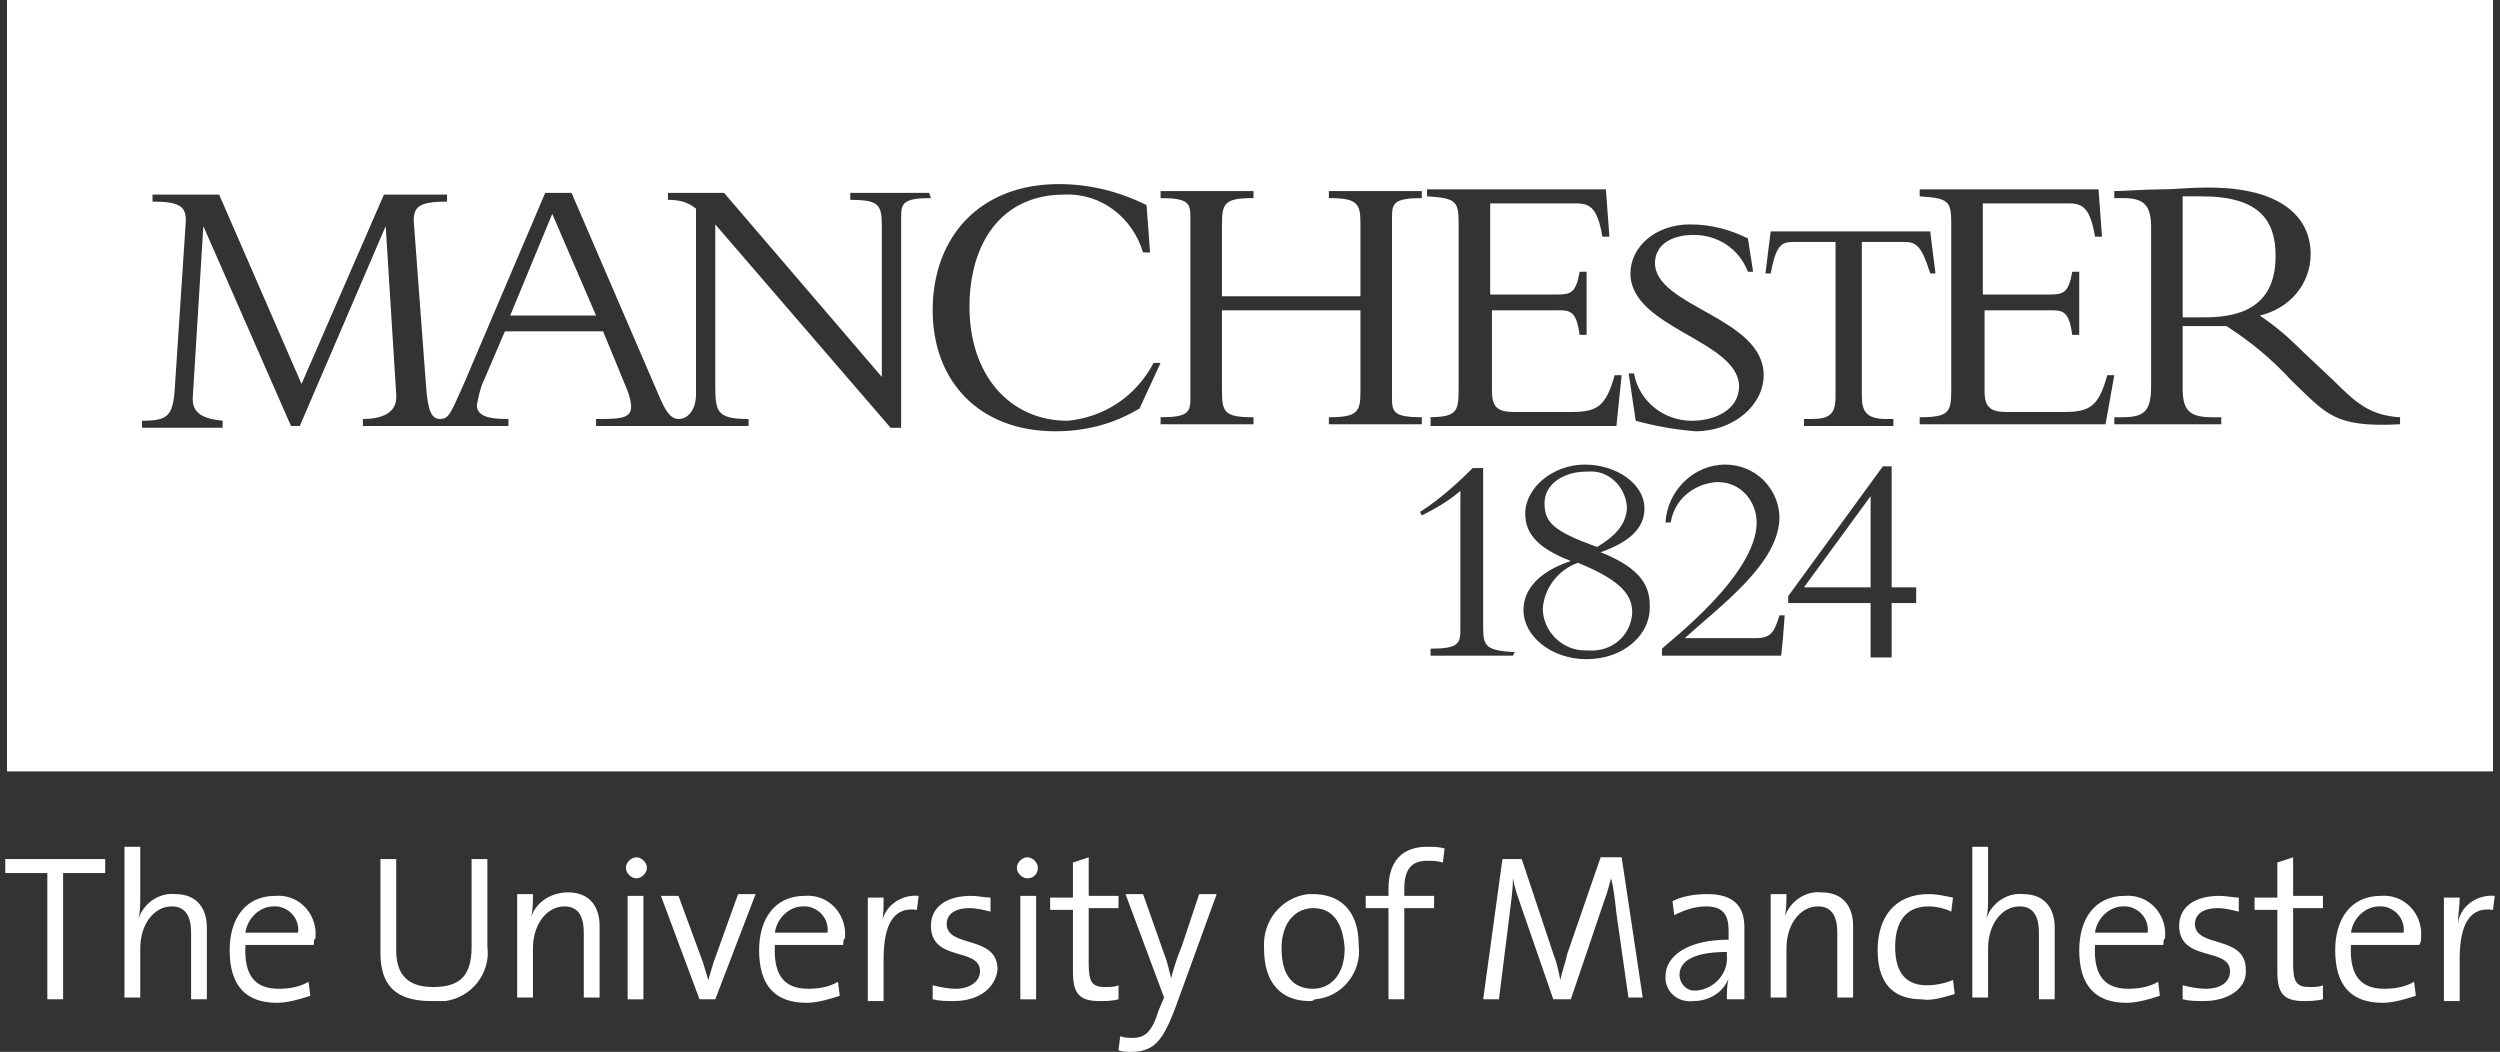 <svg id="Layer_1" xmlns="http://www.w3.org/2000/svg" viewBox="-176.3 367 142.6 60"><rect x="-176.3" y="367" width="142.6" height="60" fill="#333333" stroke="none"/><style>.st0{fill:#FFFFFF;}</style><title>MSA_Website_SVGs</title><path class="st0" d="M-86.3 399.1c-1.1.4-1.9 1.4-2 2.6 0 1.3 1.1 2.4 2.4 2.4h.2c1.3.1 2.4-.8 2.5-2.1v-.1c0-1.1-.9-1.9-3.1-2.8zM-147.2 385h4.9l-2.5-5.8zM-83.5 395.9c-.1-1.2-1.1-2.1-2.2-2h-.1c-1.3 0-2.4.7-2.4 1.8s.5 1.6 3 2.5c1-.6 1.7-1.3 1.7-2.3zM-69.6 400.5v-5.2l-3.8 5.2zM-50.7 378.2h-1.1v6.9h1.3c2.4 0 4-.9 4-3.5 0-2-.9-3.4-4.2-3.4z"/><path class="st0" d="M-175.9 367v44h141.8v-44h-141.8zm92.6 15.6c0-1.5 1.4-2.8 3.4-2.8 1.2 0 2.3.3 3.3.8l.3 1.9h-.3c-.5-1.3-1.7-2.1-3.1-2.1-1.3 0-2.2.6-2.2 1.6 0 2.5 6.2 3.1 6.2 6.4 0 1.7-1.7 3.2-3.9 3.2-1.2-.1-2.3-.3-3.4-.6l-.4-2.7h.3c.3 1.6 1.7 2.7 3.3 2.7 1.3 0 2.7-.6 2.7-2-.1-2.6-6.2-3.3-6.2-6.4zm-11.6 8.2c1.7 0 1.8-.3 1.8-1.6v-9.4c0-1.3-.1-1.5-1.8-1.6v-.4h10.2l.2 2.7h-.4c-.3-1.8-.8-1.9-1.6-1.9h-4.8v5.2h3.8c.8 0 1.1-.1 1.3-1.3h.4v3.6h-.4c-.2-1.5-.6-1.4-1.5-1.4h-3.5v4.6c0 1 .4 1.2 1.3 1.2h3.2c1.5 0 2-.3 2.5-2.1h.4l-.3 2.9h-10.6v-.5zm-28.3-12.5c-1.6 0-1.7.3-1.7 1.1v12h-.6l-10-11.6v9.2c0 1.5.1 1.9 1.9 1.9v.4h-8.7v-.4h.3c1.2 0 1.7-.1 1.7-.7 0-.3-.1-.6-.2-.9l-1.4-3.4h-5.6l-1.2 2.8c-.2.4-.3.9-.4 1.4 0 .6.6.8 1.7.8h.1v.4h-8.3v-.4c1 0 2-.3 1.9-1.4l-.6-9.6-4.9 11.4h-.5l-5-11.4-.6 9.7c-.1 1.1.8 1.3 1.7 1.4v.4h-4.6v-.4c1.6 0 1.8-.3 1.9-2.3l.6-9.1c0-.8-.3-1.1-1.9-1.1v-.4h3.8l4.7 10.8 4.7-10.8h3.6v.4c-1.6 0-1.9.3-1.9 1.1l.7 9.4c.1 1.4.3 1.9.8 1.9s.6-.3 1.4-2.1l4.6-10.8h1.5l5 11.6c.3.7.6 1.3 1.1 1.3.6 0 1-.6 1-1.4v-10.6c-.5-.4-1-.5-1.6-.5v-.4h3.2l9 10.5V380c0-1.3-.1-1.6-1.8-1.6v-.4h4.5l.1.3zm11.9 12c-1.5.9-3.1 1.3-4.8 1.3-4.4 0-7-2.9-7-6.9 0-4.2 2.7-7.2 7.2-7.2 1.7 0 3.4.4 5 1.2l.2 2.7h-.4c-.6-2-2.4-3.4-4.5-3.3-3.6 0-5.4 2.8-5.4 6.4 0 3.9 2.3 6.5 5.6 6.5 2.1-.2 3.9-1.4 4.9-3.3h.4l-1.2 2.6zm4.7-5.6v4.5c0 1.3.1 1.6 1.8 1.6v.4h-5.3v-.4c1.6 0 1.7-.3 1.7-1.1v-10.3c0-.8-.1-1.1-1.7-1.1v-.4h5.3v.4c-1.7 0-1.8.3-1.8 1.6v4h7.9v-4.2c0-1.1-.2-1.4-1.8-1.4v-.4h5.3v.4c-1.6 0-1.7.3-1.7 1.1v10.3c0 .8.1 1.1 1.7 1.1v.4h-5.3v-.4c1.6 0 1.8-.3 1.8-1.4v-4.7h-7.9zm16.6 19.7h-4.7v-.4c1.6 0 1.7-.3 1.7-1.1V395c-.7.6-1.4 1-2.2 1.4l-.1-.2c1.1-.7 2.1-1.6 3-2.5h.6v9.1c0 1.1.2 1.3 1.8 1.4l-.1.2zm4.2.2c-2 0-3.6-1.3-3.6-2.8 0-1.2.9-2.2 2.7-2.8-1.8-.7-2.6-1.5-2.6-2.7 0-1.5 1.6-2.8 3.4-2.8s3.4 1.1 3.4 2.5c0 1.1-.8 1.9-2.5 2.5 2 .8 2.8 1.7 2.8 3 .1 1.7-1.5 3.1-3.6 3.1zm11.2-1.2l-.1 1h-6.8v-.4c.4-.4 5.4-4.2 5.4-7.2 0-1.2-.9-2.3-2.2-2.3h-.1c-1.3.1-2.4 1-2.6 2.3h-.3c.1-1.8 1.6-3.3 3.4-3.3 1.7 0 3 1.3 3.1 2.9v.1c0 2.6-3.3 5-5.4 6.9h4c.9 0 1.1-.3 1.4-1.3h.3l-.1 1.3zm7.6-2h-1.4v3.1h-1.2v-3.1h-4.7v-.4l5.4-7.4h.5v6.9h1.4v.9zm-.7-20.6h-2.4v8.8c0 .9.3 1.3 1.4 1.3h.4v.4h-5.1v-.4h.4c1.1 0 1.4-.3 1.4-1.3v-8.8H-74c-.7 0-1 .2-1.3 1.8h-.3l.3-2.4h9.1l.3 2.4h-.3c-.5-1.6-.8-1.8-1.5-1.8zm11.5 10.4h-10.6v-.4c1.7 0 1.8-.3 1.8-1.6v-9.4c0-1.3-.1-1.5-1.8-1.6v-.4h10.2l.2 2.7h-.4c-.3-1.8-.8-1.9-1.6-1.9h-4.8v5.2h3.8c.8 0 1.1-.1 1.3-1.3h.4v3.6h-.4c-.2-1.5-.6-1.4-1.5-1.4h-3.5v4.6c0 1 .4 1.2 1.3 1.2h3.2c1.5 0 2-.3 2.5-2.1h.4l-.5 2.8zm16.8 0c-3.8.2-4.2-.6-6.2-2.5-1.1-1.2-2.3-2.2-3.7-3.1h-2.5v3.6c0 1.3.5 1.6 1.7 1.6h.5v.4h-6.1v-.4h.4c1.3 0 1.7-.3 1.7-1.8v-9c0-1.3-.4-1.7-1.6-1.7h-.5v-.4c.5 0 1.8-.1 2.7-.1.9 0 1.3-.1 2.7-.1 4 0 5.8 1.6 5.8 3.8 0 1.7-1.2 3.1-2.9 3.5.9.6 1.7 1.3 2.5 2.1l1.7 1.6c1.3 1.3 2.1 2 3.8 2.1v.4zM-172.7 416.8v7.2h-.9v-7.2h-2.4v-.8h5.7v.8h-2.4zM-165.4 424v-3.8c0-.9-.3-1.5-1.1-1.5-1 0-1.8 1-1.8 2.4v2.8h-.9v-8.6h.9v2.9c0 .4 0 .8-.1 1.2.3-.9 1.2-1.5 2.1-1.4 1.3 0 1.8.9 1.8 1.9v4.1h-.9zM-158.4 420.9h-3.9c-.1 1.8.6 2.5 1.9 2.5.6 0 1.2-.1 1.7-.4l.1.8c-.6.2-1.3.4-1.9.4-1.8 0-2.7-1-2.7-3 0-1.8.9-3.1 2.6-3.1 1.2-.1 2.2.8 2.3 2v.4c-.1.1-.1.2-.1.4zm-2.3-2.2c-.8 0-1.5.7-1.6 1.5h3c.1-.7-.4-1.4-1.2-1.5h-.2zM-151.7 424.1c-2.5 0-2.9-1.4-2.9-2.8V416h.9v5.2c0 1.1.4 2.1 2.1 2.1 1.5 0 2.2-.6 2.2-2.3v-5h.9v5c.2 1.5-.9 2.9-2.4 3.1h-.8zM-143 424v-3.8c0-.9-.3-1.5-1.1-1.5-1 0-1.8 1-1.8 2.4v2.8h-.9V418h.9c0 .4 0 .9-.1 1.3.3-.9 1.2-1.4 2.1-1.4 1.3 0 1.8.9 1.8 1.9v4.1h-.9zM-140 417.1c-.3 0-.6-.3-.6-.6s.3-.6.6-.6.6.3.6.6-.3.6-.6.6zm-.5 6.9v-5.9h.9v5.9h-.9zM-135.5 424h-.9l-2.2-5.9h1l1.4 3.8.3 1c.1-.3.2-.7.3-1l1.4-3.9h1l-2.3 6zM-128.2 420.9h-3.9c-.1 1.8.6 2.5 1.9 2.5.6 0 1.2-.1 1.7-.4l.1.8c-.6.2-1.3.4-1.9.4-1.8 0-2.7-1-2.7-3 0-1.8.9-3.1 2.6-3.1 1.2-.1 2.2.8 2.3 2v.4c-.1.1-.1.2-.1.4zm-2.3-2.2c-.8 0-1.5.7-1.6 1.5h3c.1-.7-.4-1.4-1.2-1.5h-.2zM-124 418.9c-1.3-.2-1.9.8-1.9 2.8v2.4h-.9v-5.9h.9c0 .5 0 1-.1 1.5.1-1 1.1-1.7 2.1-1.6l-.1.8zM-121.9 424.1c-.4 0-.8 0-1.2-.1v-.8c.4.1.9.2 1.3.2.8 0 1.4-.4 1.4-1 0-1.4-2.8-.5-2.8-2.6 0-1 .8-1.7 2.3-1.7.4 0 .8.1 1.1.1v.8c-.4-.1-.8-.2-1.2-.2-.9 0-1.3.4-1.3.9 0 1.4 2.9.6 2.9 2.6-.1 1-1 1.8-2.5 1.8zM-117.7 417.1c-.3 0-.6-.3-.6-.6s.3-.6.6-.6.6.3.6.6-.2.6-.6.6zm-.4 6.9v-5.9h.9v5.9h-.9zM-113.6 424.1c-1.2 0-1.5-.5-1.5-1.7v-3.5h-1.3v-.7h1.3v-2l.9-.3v2.2h1.7v.7h-1.7v3.2c0 1 .2 1.3.9 1.3.3 0 .6 0 .8-.1v.8c-.4.1-.7.1-1.1.1zM-109.3 424.6c-.7 1.8-1.2 2.4-2.5 2.4-.2 0-.5 0-.7-.1l.1-.8c.2.1.5.1.7.1.7 0 1.1-.3 1.5-1.6l.3-.7-2.2-5.9h1l1.2 3.4c.2.5.3 1 .4 1.4.1-.4.3-1.1.6-1.8l1-3h1l-2.4 6.6zM-101.6 424.1c-1.6 0-2.6-1-2.6-3-.1-1.6 1-2.9 2.5-3.1h.3c1.4 0 2.6.8 2.6 2.9.2 1.6-1 3-2.5 3.1-.1.1-.2.1-.3.1zm.2-5.3c-.9 0-1.8.7-1.8 2.3s.7 2.3 1.8 2.3c.9 0 1.8-.7 1.8-2.3-.1-1.5-.7-2.3-1.8-2.3zM-94 416.2c-.3-.1-.6-.1-.9-.1-.9 0-1.3.5-1.3 1.6v.4h1.7v.7h-1.7v5.2h-.9v-5.2h-1.3v-.7h1.3v-.4c0-1.6.8-2.4 2.2-2.4.3 0 .7 0 1 .1l-.1.8zM-83.4 424l-.7-4.9c-.1-1-.2-1.6-.3-2-.1.3-.2.8-.4 1.3l-1.9 5.6h-1l-1.8-5.2c-.2-.6-.4-1.1-.5-1.7 0 .6-.1 1.3-.2 2.1l-.6 4.8h-.9l1.1-8h1.1l1.8 5.4c.2.5.3 1 .4 1.5.1-.5.3-1 .4-1.5l1.9-5.5h1.2l1.2 8h-.8zM-77.8 424c0-.4 0-.8.1-1.2-.3.8-1.1 1.3-2 1.3-.8.1-1.5-.4-1.6-1.2v-.2c0-1.2 1.3-2.1 3.6-2.1v-.5c0-.9-.3-1.4-1.3-1.4-.6 0-1.2.2-1.8.5l-.1-.8c.6-.3 1.3-.4 2-.4 1.6 0 2.1.8 2.1 1.9v4.1h-1zm0-2.7c-2.2 0-2.7.7-2.7 1.3 0 .5.4.9.8.9h.2c1-.1 1.8-1 1.7-2v-.2zM-71.5 424v-3.8c0-.9-.3-1.5-1.1-1.5-1 0-1.8 1-1.8 2.4v2.8h-.9V418h.9c0 .4 0 .9-.1 1.3.3-.9 1.2-1.5 2.1-1.4 1.3 0 1.8.9 1.8 1.9v4.1h-.9zM-66.7 424c-1.3 0-2.5-.6-2.5-2.8 0-1.9 1-3.2 2.9-3.2.5 0 .9.1 1.4.2l-.1.8c-.4-.2-.9-.3-1.3-.3-1.3 0-1.9.9-1.9 2.3 0 1.2.4 2.2 1.8 2.2.5 0 1-.1 1.5-.3l.1.8c-.7.2-1.3.4-1.9.3zM-60 424v-3.8c0-.9-.3-1.5-1.1-1.5-1 0-1.8 1-1.8 2.4v2.8h-.9v-8.6h.9v2.9c0 .4 0 .8-.1 1.2.3-.9 1.2-1.5 2.1-1.4 1.3 0 1.8.9 1.8 1.9v4.1h-.9zM-52.9 420.9h-3.9c-.1 1.8.6 2.5 1.9 2.5.6 0 1.2-.1 1.7-.4l.1.8c-.6.2-1.3.4-1.9.4-1.8 0-2.7-1-2.7-3 0-1.8.9-3.1 2.6-3.1 1.2-.1 2.2.8 2.3 2v.4c-.1.1-.1.2-.1.4zm-2.3-2.2c-.8 0-1.5.7-1.6 1.5h3c.1-.7-.4-1.4-1.2-1.5h-.2zM-50.6 424.1c-.4 0-.8 0-1.2-.1v-.8c.4.1.9.2 1.3.2.9 0 1.4-.4 1.4-1 0-1.4-2.9-.5-2.9-2.6 0-1 .8-1.7 2.3-1.7.4 0 .8.1 1.1.1v.8c-.4-.1-.8-.2-1.2-.2-.9 0-1.3.4-1.3.9 0 1.4 2.9.6 2.9 2.6.1 1-.9 1.8-2.4 1.8zM-44.9 424.1c-1.2 0-1.5-.5-1.5-1.7v-3.5h-1.3v-.7h1.3v-2l.9-.3v2.2h1.7v.7h-1.7v3.2c0 1 .2 1.3.9 1.3.3 0 .6 0 .8-.1v.8c-.4.1-.8.1-1.1.1zM-38.3 420.9h-3.9c-.1 1.8.6 2.5 1.9 2.5.6 0 1.2-.1 1.7-.4l.1.8c-.6.2-1.3.4-1.9.4-1.8 0-2.7-1-2.7-3 0-1.8.9-3.1 2.6-3.1 1.2-.1 2.2.8 2.3 2v.4c0 .1 0 .2-.1.4zm-2.3-2.2c-.8 0-1.5.7-1.6 1.5h3c.1-.7-.4-1.4-1.2-1.5h-.2zM-34.1 418.9c-1.3-.2-1.9.8-1.9 2.8v2.4h-.9v-5.9h.9c0 .5-.1 1-.1 1.5.1-1 1.1-1.7 2.1-1.6l-.1.8z"/></svg>